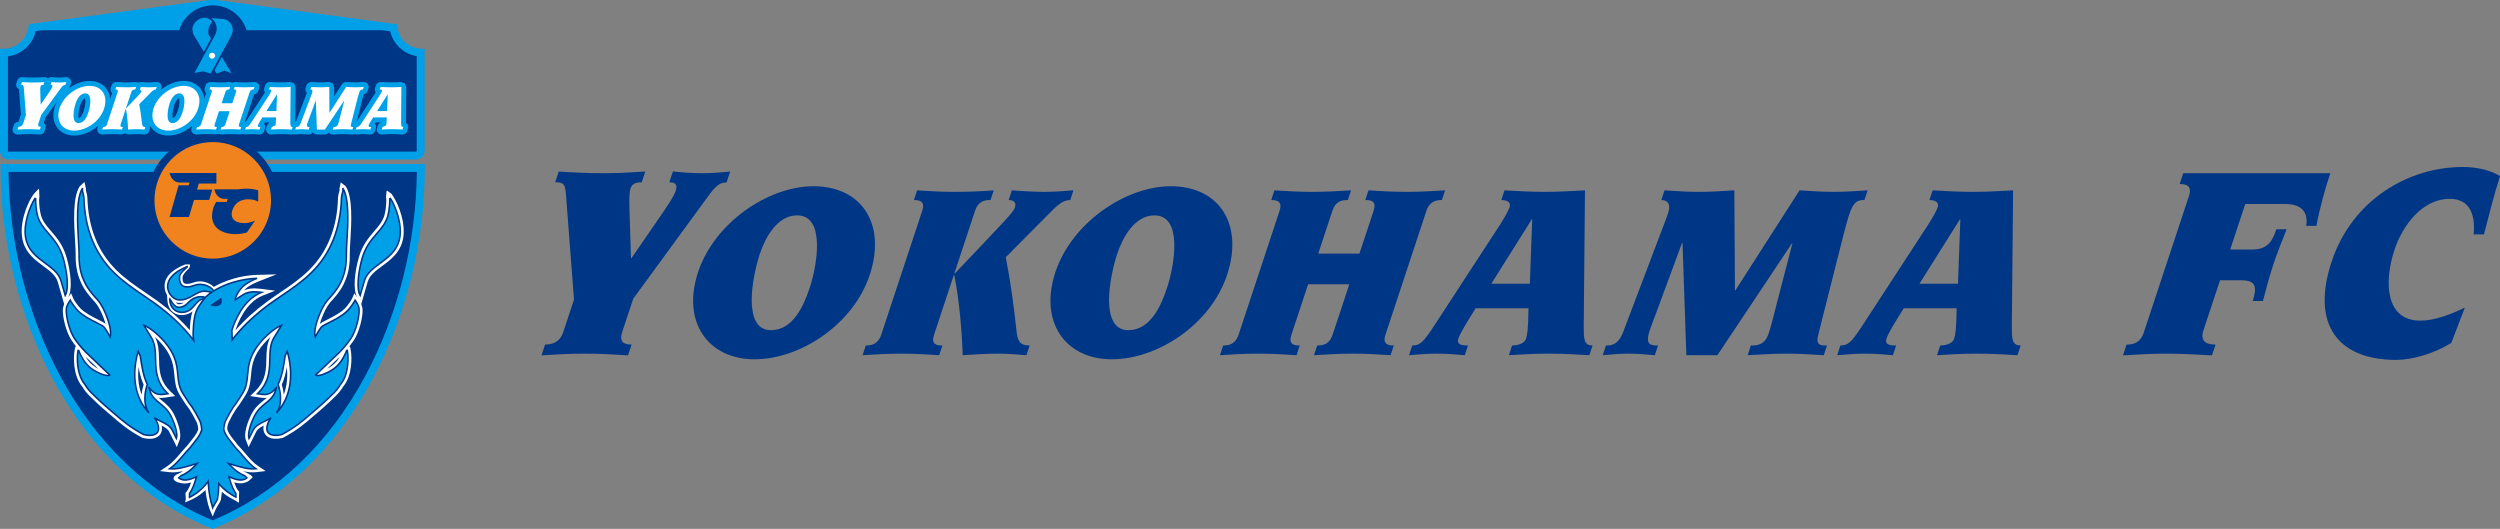 <?xml version="1.0" encoding="UTF-8"?><svg id="a" xmlns="http://www.w3.org/2000/svg" width="155.579" height="32.914" viewBox="0 0 155.579 32.914"><rect x="0" y="0" width="155.579" height="32.914" fill="#808080" stroke="none"/><path d="m26.19,10.208H.037v.246C.037,15.012,1.195,19.682,3.298,23.605c2.362,4.406,5.767,7.613,9.846,9.27l.092.039.093-.039c4.079-1.657,7.483-4.864,9.847-9.27,2.103-3.923,3.26-8.593,3.26-13.151v-.246h-.246" fill="#00a0e9" stroke-width="0"/><path d="m22.743,23.373c-2.29,4.272-5.577,7.384-9.507,9.008-3.931-1.624-7.216-4.736-9.505-9.008C1.704,19.589.572,15.101.532,10.7h25.409c-.042,4.401-1.17,8.889-3.198,12.673" fill="#003686" stroke-width="0"/><path d="m24.476,12.231l-.109-.165-.263-.198-.046.024-.036.365.018.142c.012.103-.02.674-.111.984-.116.399-.356.68-.637,1.004-.343.399-.736.851-.956,1.617-.258.894-.39,2.008-.106,2.488l.022.034-.201-.274-.15.347c-.03.072-.269.436-.445.605-.299.29-.757.52-1.091.688-.225.113-.367.187-.46.259.076-.263.193-.569.352-.884.086-.17.186-.324.306-.466.075-.078.664-.68.902-1.295.219-.495.315-1.038.302-1.709-.002-.176.014-.447.033-.76.071-1.168.167-2.766-.291-3.449l-.307-.242-.08.414c.018.066.002.129-.029.235-.026.09-.053.19-.058.31-.048,1.873-.666,3.403-1.838,4.541-.553.536-1.15.942-1.782,1.369-.249.171-.506.346-.766.535-.807.598-1.434,1.166-1.997,1.812.124-.402.617-1.739,1.7-2.167l.775-.306-.827-.108c-.549-.069-.852-.027-1.12.095l.155-.151.006-.003.005-.005s.224-.199.728-.397l1.139-.447-1.223.034c-.999.026-1.991.348-2.688.747-.073-.075-.164-.142-.271-.197-.316-.163-.681-.193-.981-.078-.274.103-.489.117-.592.041-.102-.078-.109-.261-.094-.402.01-.097.188-.317.28-.401.125-.11.129-.139.173-.223l.017-.126-.143-.02-.183.014c-1.248.51-1.303,1.137-1.257,1.491.019.146.07.281.141.4l.019.276c.023.49.237.729.427.848.259.165.589.172.898.044.094-.039.174-.086.247-.14-.126.362-.162.824-.169,1.172-.558-.642-1.185-1.208-1.99-1.806-.26-.186-.517-.361-.766-.532-.632-.427-1.227-.833-1.781-1.369-1.172-1.138-1.79-2.668-1.838-4.541-.004-.12-.033-.22-.056-.31-.032-.106-.048-.169-.032-.235l-.094-.436-.291.264c-.458.683-.363,2.281-.293,3.449.019.313.036.584.035.757-.013.674.082,1.217.297,1.705.243.622.83,1.224.907,1.302.12.142.22.296.305.466.159.315.277.621.352.884-.092-.072-.236-.146-.461-.259-.333-.168-.791-.398-1.089-.688-.177-.169-.417-.533-.447-.605l-.147-.349-.202.276.02-.034c.285-.48.152-1.594-.104-2.488-.222-.766-.613-1.218-.956-1.617-.282-.324-.525-.605-.639-1.004-.09-.31-.122-.881-.11-.984l.019-.142-.024-.51-.075.06-.248.259-.11.165c-.313.471-.86,1.782-.56,2.817.211.738.767,1.148,1.258,1.51.42.308.783.578.901.989l.258.895.136.475.008-.01-.08.262c-.057.522.216,1.537.54,2.011.091.134.19.268.293.397l-.06-.008-.04.195c-.089.44-.102,1.567.427,2.245l.039.046c.138.234.312.448.51.629.022.02.536.54,1.083.994.093.075.192.16.296.25.436.381.981.856,1.834,1.304l.023.013.026.007c.494.123.889.043,1.081-.217.084-.115.146-.29.095-.548.21.107.384.216.47.387l.252.508.22.445.174-.463c.136-.367-.099-1.064-.338-1.549-.224-.452-.517-.685-.775-.894l-.195-.165c.182.025.357-.004.515-.027l.091-.015.426-.065-.307-.3c-.15-.149-.275-.3-.366-.452-.31-.51-.323-1.041-.335-1.557-.01-.462-.023-.939-.256-1.37.282.252.578.573.786.918.344.562.385,1.023.427,1.466.037.393.073.798.327,1.214.1.165.265.423.404.627l.004.007.007.007.178.241.008.01v.003s.02.029.02.029c.145.217.294.483.445.792.029.063.069.187.094.432-.051.168-.148.323-.243.453l-.221.282-.211.269c-.141.143-.275.301-.419.469-.256.3-.522.613-.808.803l-.484.324.578.068c.284.033.564-.003.839-.065-.094.093-.226.139-.278.162-.251.107-.303.233-.293.309.016.104.129.179.274.227.317.103.536.09.82.01-.089.248-.18.438-.268.549l-.084.106.013.231c.029.173-.034.358-.034.358l.456-.202c.312-.156.583-.348.808-.572.05.427.131.811.249,1.164l.202.484.205-.484.123-.217c.066-.1.135-.203.174-.32l.006-.015.003-.019c.027-.16.046-.321.06-.482.2.178.43.33.69.461l.377.219.003-.168-.005-.27.013-.246-.084-.107c-.089-.112-.134-.224-.222-.476.287.084.617.099.913-.101l.227-.207c0-.08-.155-.181-.407-.309l-.011-.004-.011-.004-.169-.076c.273.063.547.096.832.064l.577-.068-.485-.324c-.285-.19-.55-.503-.807-.803-.145-.168-.279-.326-.42-.469l-.21-.269-.213-.271c-.108-.15-.212-.313-.257-.493.024-.226.062-.345.09-.403.151-.309.301-.575.444-.792l.017-.026.005-.006.007-.01.178-.241.006-.007.004-.007c.141-.204.303-.462.404-.627.254-.416.291-.821.328-1.214.04-.443.084-.904.427-1.466.209-.345.503-.666.785-.918-.233.431-.246.908-.256,1.37-.012.516-.023,1.047-.335,1.557-.093.152-.216.303-.365.452l-.307.3.426.065.091.015c.158.023.332.052.516.027l-.197.165c-.258.209-.549.442-.774.894-.238.485-.473,1.182-.337,1.549l.174.463.22-.445.252-.508c.084-.171.258-.28.468-.387-.051.258.013.433.097.548.191.26.583.34,1.079.217l.026-.007.023-.013c.853-.448,1.398-.923,1.835-1.304.105-.09.202-.175.293-.25.549-.454,1.063-.974,1.078-.987.205-.188.378-.402.517-.636l.04-.046c.528-.678.515-1.805.426-2.245l-.039-.195-.061.008c.103-.129.203-.263.295-.397.324-.474.595-1.489.538-2.011l-.078-.262.006.01.136-.475.259-.895c.119-.411.481-.681.901-.989.491-.362,1.046-.772,1.259-1.51.298-1.035-.249-2.346-.563-2.817m-6.623,10.609c.049.491.036,1.115-.193,1.723-.023-.244-.074-.463-.124-.625.156-.34.252-.753.317-1.098Zm3.169-.523l.126-.114-.14.215c-.174.222-.378.39-.646.529l.66-.63Zm-9.861-3.379c-.031.004-.103.013-.225-.122l.125.03c.135.018.258.009.374-.011-.07.052-.148.085-.274.103Zm-5.048,4.009c-.27-.139-.474-.307-.646-.529l-.142-.215.126.114.662.63Zm2.509-.107c.062.345.16.758.317,1.098-.052.162-.103.381-.125.625-.229-.608-.242-1.232-.192-1.723Z" fill="#fff" stroke-width="0"/><path d="m22.139,18.652l-.051-.069-.033.08c-.039.09-.291.475-.487.661-.314.304-.785.544-1.13.716-.238.12-.413.207-.478.285-.104.122-.24.357-.318.5-.035-.349.146-.998.468-1.634.092-.182.201-.348.33-.501.023-.022.633-.631.876-1.25.207-.472.297-.995.286-1.643-.002-.181.014-.453.033-.77.067-1.078.163-2.711-.264-3.348l-.088.039c.029.112.001.21-.031.322-.024.085-.049.171-.05.268-.053,1.921-.687,3.486-1.889,4.655-.565.546-1.166.958-1.805,1.391-.248.168-.506.343-.76.527-.919.681-1.601,1.321-2.217,2.08l-.037.051c-.003-.126-.007-.266-.016-.432l.016-.068c.131-.418.646-1.818,1.799-2.273l.177-.069-.19-.024c-.802-.104-1.021.042-1.417.306l-.156.103c.052-.207.281-.568.525-.757.005-.006.244-.219.781-.43l-.018-.096c-.925.026-1.949.318-2.686.768-.187-.293-.762-.501-1.211-.332-.328.126-.579.132-.724.022-.122-.093-.173-.27-.149-.525.014-.152.212-.327.344-.444.1-.089.147-.131.142-.177l-.03-.046-.028-.017-.026.02-.019.014c-1.154.473-1.26,1.066-1.219,1.379.053.416.401.735.691.774.388.051.702-.131.981-.289.244-.143.476-.276.727-.243,0,0,.148.02.265.036-.109.078-.205.159-.284.24-.164-.052-.435-.066-.701.058-.189.087-.298.198-.394.294-.128.126-.237.237-.494.271-.19.025-.367-.127-.568-.495l-.044-.076-.043.075-.009.017-.006.011v.015c.021.432.217.642.379.746.223.14.526.161.793.049.213-.088.361-.262.49-.414.124-.149.243-.29.401-.329l.013-.003-.072.101c-.128.177-.239.331-.335.554-.16.375-.194.941-.201,1.245-.015.129-.015.274,0,.439l-.036-.048c-.615-.76-1.298-1.4-2.216-2.081-.257-.184-.515-.359-.762-.527-.637-.433-1.238-.845-1.803-1.391-1.204-1.169-1.84-2.734-1.89-4.655-.003-.097-.027-.183-.05-.268-.032-.112-.061-.21-.032-.322l-.087-.039c-.429.637-.33,2.27-.265,3.348.019.317.035.589.035.773-.012.645.078,1.168.285,1.64.244.619.852,1.228.878,1.253.128.15.236.316.329.498.321.636.503,1.285.467,1.634-.079-.143-.215-.378-.319-.5-.066-.078-.24-.165-.478-.285-.344-.172-.816-.412-1.132-.716-.194-.186-.446-.571-.484-.661l-.034-.08-.051.069c-.009.014-.228.315-.252.536-.054.481.21,1.459.51,1.899.281.412.627.807.975,1.113-.002-.002.943.899,1.176,1.121-.043.007-.123,0-.272-.039-.522-.183-.861-.41-1.135-.762-.166-.21-.363-.624-.389-.722l-.008-.031-.033-.005-.039-.006-.046-.006-.009.045c-.084.416-.097,1.481.395,2.112l.04.048.002.002c.131.226.299.431.496.612.004.003.528.532,1.07.979.095.079.193.164.297.257.432.374.968.841,1.803,1.282l.008.003h.004c.427.107.759.051.908-.152.093-.129.15-.365-.07-.788l.23.117c.287.142.557.274.686.535l.253.508.049.101.04-.107c.11-.291-.094-.938-.33-1.415-.209-.42-.484-.644-.729-.84-.201-.164-.394-.318-.514-.561l-.071-.178c.338.355.663.304.981.256l.096-.016.095-.014-.068-.069c-.161-.158-.294-.319-.393-.483-.334-.549-.346-1.104-.359-1.641-.011-.489-.02-.951-.274-1.367l-.379-.621c.397.199,1.089.79,1.49,1.446.363.595.406,1.075.45,1.538.034.39.069.761.302,1.142.1.164.264.42.4.62.064.078.126.164.188.256l.002.002h.003s.017.02.017.02v.007s.008.015.008.015c.148.223.302.495.456.811.055.113.092.289.112.521-.053.206-.172.39-.282.542l-.217.278-.217.277c-.138.138-.274.297-.417.466-.266.31-.538.63-.844.833l-.11.076.132.014c.448.053.898-.083,1.333-.213l.225-.067c-.23.241-.504.483-.856.612h-.001s-.003.003-.003.003l-.188.174.041.062-.009-.003c.339.246.73.107,1.057-.029-.122.429-.258.747-.394.92l-.02.026.014.026-.008.09v.159s.023.042.023.042l.043-.022c.432-.213.842-.555,1.106-.908.037.576.128,1.074.276,1.516l.046.141.047-.141.145-.256c.059-.091.121-.185.154-.279v-.008c.048-.283.075-.566.081-.841.246.285.618.57,1.002.762l.043.021.023-.042.002-.153-.01-.081.014-.026-.02-.026c-.135-.174-.273-.493-.396-.926.329.136.729.286,1.074.035l-.007.003.04-.062-.188-.174-.003-.002h-.003c-.351-.13-.623-.37-.853-.611l.22.065c.435.13.885.266,1.331.213l.132-.014-.11-.076c-.306-.203-.578-.523-.842-.833-.143-.169-.279-.328-.418-.466l-.217-.277-.218-.279c-.121-.169-.24-.355-.29-.572.022-.216.058-.383.111-.49.153-.316.307-.588.456-.811l.008-.015v-.007l.018-.019h.001s.002-.003.002-.003c.062-.092.126-.178.185-.253.142-.203.304-.459.403-.623.235-.381.266-.752.304-1.142.042-.463.085-.943.448-1.538.401-.656,1.094-1.247,1.49-1.446l-.379.621c-.252.416-.263.878-.273,1.367-.013.537-.026,1.092-.359,1.641-.1.164-.232.325-.392.483l-.072.069.099.014.094.016c.316.048.645.099.982-.256l-.074.178c-.12.243-.31.397-.512.561-.244.196-.52.42-.727.84-.238.477-.441,1.124-.332,1.415l.039.107.051-.101.253-.508c.127-.261.398-.393.685-.535l.23-.117c-.218.423-.163.659-.069.788.149.203.48.259.907.153h.006s.006-.004.006-.004c.835-.441,1.371-.908,1.803-1.282.104-.093.202-.178.297-.257.542-.447,1.067-.976,1.071-.98.198-.181.364-.385.496-.611l.003-.005.039-.045c.492-.631.478-1.696.394-2.112l-.009-.045-.045.006-.04.006-.032.005-.01.031c-.025.098-.222.51-.388.722-.273.352-.612.579-1.136.763-.148.038-.228.045-.271.038l1.178-1.123c.346-.304.694-.699.972-1.111.303-.44.565-1.418.511-1.899-.023-.221-.242-.522-.252-.536m-13.106,6.675c-.898-1.262-.556-2.839-.423-3.32l.073.161.025.164c.051.355.157,1.083.408,1.596-.119.331-.218.923-.083,1.399Zm8.407,0c.136-.476.038-1.068-.083-1.399.252-.513.358-1.241.409-1.596l.024-.164.073-.161c.135.481.474,2.058-.423,3.32Z" fill="#003686" stroke-width="0"/><path d="m24.338,12.321l-.024-.036-.04.02-.045.026-.03.016.004.033c.018.126-.019.714-.116,1.049-.123.433-.389.74-.669,1.065-.335.386-.712.827-.924,1.555-.239.833-.38,1.924-.122,2.358l.06.097.03-.108.259-.896c.133-.464.536-.761.961-1.076.492-.363,1.001-.738,1.197-1.421.282-.971-.253-2.248-.541-2.682" fill="#003686" stroke-width="0"/><path d="m3.979,16.049c-.21-.728-.588-1.169-.924-1.555-.28-.325-.545-.632-.669-1.065-.096-.333-.132-.923-.116-1.049l.003-.033-.029-.016-.045-.026-.039-.02-.025.036c-.286.433-.821,1.711-.541,2.682.196.683.705,1.058,1.199,1.421.426.315.827.612.96,1.076l.258.896.032.108.058-.097c.258-.434.117-1.525-.122-2.358" fill="#003686" stroke-width="0"/><path d="m24.786,14.978c-.187.648-.683,1.013-1.164,1.367-.439.326-.853.63-.997,1.13l-.219.762c-.139-.413-.072-1.279.183-2.159.204-.711.559-1.121.903-1.519.288-.333.56-.649.691-1.104.083-.287.125-.773.123-1.001.285.481.734,1.635.48,2.524m-20.939,2.497c-.141-.5-.557-.804-.996-1.13-.48-.354-.975-.719-1.162-1.367-.256-.889.193-2.043.479-2.524-.003.228.041.714.123,1.001.131.455.402.771.69,1.104.345.398.7.808.904,1.519.254.88.322,1.746.182,2.159l-.22-.762Zm8.953.604c-.285-.038-.53.103-.79.253-.276.161-.561.325-.917.278-.249-.033-.559-.324-.607-.688-.033-.268.054-.763.972-1.195-.138.125-.314.298-.329.469-.029.292.035.497.185.612.174.133.458.13.819-.009.415-.158.982.052,1.115.33l.004.011-.063-.011-.389-.05Zm-.252.5c-.188.048-.317.198-.451.36-.129.151-.261.309-.453.387-.237.098-.506.082-.704-.042-.159-.101-.263-.267-.306-.48.183.279.36.396.557.368.293-.039.419-.165.552-.298.096-.097.194-.194.365-.275.227-.106.455-.103.603-.062l-.012.004-.151.038Zm9.252,2.453c-.275.404-.615.793-.959,1.094l-1.23,1.173-.034.034.03.036c.061.068.191.069.423.008.546-.192.9-.431,1.185-.795.133-.172.294-.479.367-.656.06.449.036,1.372-.393,1.921l-.035.042-.006.006-.003.004-.002.004c-.128.219-.289.417-.481.594-.008.007-.529.532-1.067.976-.095.08-.194.167-.298.257-.426.371-.957.833-1.78,1.266-.378.092-.677.05-.8-.118-.121-.166-.071-.449.154-.814l.017-.017.019-.015-.058-.079c-.132.087-.275.157-.414.227-.303.147-.587.288-.73.575,0,0-.11.225-.184.374-.009-.273.124-.746.348-1.196.198-.4.454-.606.702-.808.212-.17.41-.33.54-.592.074-.151.135-.375.151-.442l-.089-.037-.06.088c-.336.427-.636.381-.985.326.136-.14.25-.285.34-.433.348-.569.361-1.139.372-1.689.012-.477.021-.926.26-1.318l.458-.752.067-.111-.123.039c-.362.111-1.218.786-1.68,1.546-.375.615-.422,1.127-.464,1.581-.034.378-.068.736-.288,1.098-.1.164-.26.419-.398.617-.059.072-.123.156-.185.25l-.025.027-.02.015.002.022c-.149.225-.3.497-.451.808-.06.121-.099.3-.122.534v.008s.002.006.002.006c.05.238.183.445.307.618l.218.28.219.277.003.003v.002c.139.135.274.296.417.464.236.277.48.563.749.771-.383.013-.775-.105-1.158-.219-.127-.037-.259-.078-.389-.112l-.162-.043.111.123c.261.286.575.6,1.007.762l.121.077c-.286.194-.625.081-1.003-.077l-.028-.015-.018-.008-.096-.048.026.104c.093.339.239.79.428,1.043l.011.113.006.029c-.394-.207-.768-.51-.985-.799l-.09-.119v.146c0,.31-.027.633-.081.956l-.141.254-.098.158c-.135-.439-.215-.935-.245-1.508l-.007-.151-.083.127c-.232.36-.642.719-1.08.952l.007-.038.009-.12c.188-.252.334-.699.425-1.034l.028-.103-.096.045-.016.009-.011.007c-.381.158-.718.271-1.007.077l.121-.077c.434-.162.748-.476,1.009-.763l.113-.124-.163.042c-.131.036-.266.078-.397.115-.38.114-.773.232-1.157.219.271-.208.513-.494.749-.771.143-.168.28-.329.417-.464l.002-.002v-.003s.22-.277.22-.277l.217-.28c.119-.165.245-.36.303-.582v-.008s0-.008,0-.008c-.021-.25-.063-.442-.123-.568-.152-.311-.304-.583-.452-.808l.003-.022-.02-.015-.025-.027c-.064-.092-.128-.178-.188-.253-.135-.195-.296-.45-.396-.614-.221-.362-.253-.72-.29-1.098-.04-.454-.088-.966-.462-1.581-.463-.76-1.318-1.435-1.68-1.546l-.124-.039.066.111.458.752c.24.392.251.841.261,1.318.014.55.026,1.12.373,1.689.089.148.204.293.341.433h-.002c-.347.055-.649.101-.985-.326l-.059-.088-.089.037c.016.067.076.291.151.442.129.262.329.422.539.592.249.202.506.408.702.808.224.45.358.923.35,1.196l-.184-.374c-.144-.287-.429-.428-.732-.575-.137-.07-.282-.14-.413-.227l-.058.079.018.015.018.017c.222.365.276.648.153.814-.122.168-.422.21-.799.118-.824-.433-1.354-.895-1.781-1.266-.103-.09-.203-.177-.297-.257-.539-.444-1.06-.969-1.065-.974-.195-.179-.356-.377-.483-.596l-.002-.004-.003-.004-.004-.003-.036-.045c-.431-.549-.454-1.472-.394-1.921.074.177.234.484.368.656.283.364.637.603,1.18.794.236.062.365.061.426-.007l.03-.038-.033-.032-1.23-1.172c-.343-.302-.683-.691-.959-1.095-.286-.419-.544-1.38-.495-1.834.016-.137.126-.323.191-.423.091.161.303.462.467.621.326.315.804.556,1.154.731.212.107.394.2.446.261.146.172.37.598.373.602l.052.099.037-.105c.138-.382-.136-1.221-.447-1.835-.098-.192-.209-.363-.344-.522-.008-.009-.624-.625-.859-1.225-.202-.459-.291-.969-.278-1.602,0-.187-.015-.461-.035-.779-.059-.975-.143-2.402.156-3.105l.034.15.048.246c.051,1.945.697,3.535,1.919,4.722.57.552,1.176.965,1.817,1.401.248.168.504.342.757.527.912.674,1.589,1.309,2.199,2.06l.071.096.076.097.117.153-.029-.191c-.038-.229-.045-.43-.025-.598v-.005c.006-.297.039-.85.194-1.209.092-.216.2-.362.325-.536l.107-.149.032-.041.016-.02.043-.052h.002l.021-.025c.103-.108.237-.216.394-.321l.061-.041h.002l.045-.031c.654-.411,1.553-.692,2.401-.763-.375.177-.541.328-.55.335-.267.211-.595.702-.571.934l.007.078.067-.042c.093-.055.172-.11.246-.157.355-.238.551-.366,1.173-.31-1.076.532-1.562,1.851-1.69,2.258l-.022.084v.008s0,.005,0,.005c.013.233.019.414.019.575v.146l.088-.117.044-.057.079-.104c.609-.751,1.286-1.386,2.196-2.06.257-.185.513-.359.76-.527.641-.436,1.247-.849,1.815-1.401,1.224-1.187,1.869-2.777,1.92-4.722l.048-.246.036-.15c.298.703.213,2.13.155,3.105-.02.318-.037.592-.035.779.012.633-.077,1.143-.278,1.601-.236.601-.851,1.217-.857,1.222-.138.163-.25.334-.347.526-.311.614-.584,1.453-.446,1.835l.038.105.051-.099s.226-.43.372-.602c.053-.061.236-.154.447-.261.349-.175.829-.416,1.155-.731.164-.159.375-.46.466-.621.065.1.175.286.19.423.051.454-.207,1.415-.494,1.834Zm-13.022,1.11v-.005s-.003-.006-.003-.006l-.13-.285-.051-.113-.04.119c-.077.24-.729,2.387.677,3.87l.074-.062-.104-.166c-.236-.478-.12-1.19.014-1.552l.008-.02-.011-.019c-.25-.498-.356-1.233-.406-1.586l-.028-.175Zm9.102-.409l-.053.113-.128.285-.003.006v.005s-.029.175-.029.175c-.049.353-.154,1.088-.407,1.586l-.01.019.009.02c.135.362.251,1.074.013,1.552l-.104.166.074.062c1.406-1.483.756-3.63.679-3.87l-.041-.119Zm-4.803-2.736c.217.066.368.11.6-.009.232-.118.085-.462.085-.462l-.685.471Z" fill="#00a0e9" stroke-width="0"/><path d="m26.189,3.029c-.743-.035-1.357-.597-1.457-1.334l-.026-.186-.186-.024L13.552.012c-.177-.016-.442-.016-.61,0L1.981,1.476l-.186.023-.025.187c-.1.763-.756,1.341-1.525,1.346h-.245v6.369c0,.139.054.27.154.368.1.101.23.155.37.155h25.375c.141,0,.271-.054.371-.155.1-.098.154-.229.154-.368V3.039l-.235-.01" fill="#00a0e9" stroke-width="0"/><path d="m25.933,9.401l-.034.033H.524l-.023-.012-.008-.021V3.507c.841-.108,1.541-.737,1.732-1.57l.435-.057h8.491c.275-.897,1.108-1.547,2.094-1.547s1.821.65,2.095,1.547h8.434c.218.029.389.051.506.067.187.803.843,1.413,1.653,1.547v5.907" fill="#003686" stroke-width="0"/><path d="m25.35,7.728l-.085-.079v-.061l.02-2.178-.096-.223-.23-.085c-.195.013-.419.025-.626.025-.215,0-.45-.012-.631-.024-.139-.009-.268.078-.31.21l-.052.156c-.032.094-.016.196.042.276h0l-.033.058-1.036,1.586-.11.163c.115-.45.342-1.352.342-1.352.048-.18.075-.274.088-.312l.009-.022c.107-.02.197-.096.233-.205l.052-.157c.032-.095.013-.203-.048-.282-.063-.083-.162-.125-.264-.119-.189.013-.357.024-.52.024-.171,0-.338-.011-.514-.022l-.021-.002c-.113-.007-.219.046-.279.141l-.48.748-.004-.585-.097-.223-.229-.081-.031.002c-.175.011-.341.022-.524.022-.172,0-.342-.011-.519-.024-.139-.009-.279.077-.322.21l-.053.156c-.03.094-.014.196.044.276l.03.033-.029.08-.036.097-.608,1.6-.018.047h-.032s0-.014,0-.014l.02-2.178-.095-.223-.229-.085c-.198.013-.42.025-.627.025-.216,0-.452-.012-.633-.024-.138-.009-.267.078-.31.21l-.052.156c-.031.094-.014.196.043.276h.002l-.035.058-1.036,1.586-.146.213-.035.005c.155-.47.507-1.532.575-1.736.119-.013.222-.093.26-.21l.052-.157c.032-.094.014-.201-.048-.282-.064-.081-.162-.125-.264-.119-.194.013-.4.024-.596.024-.226,0-.406-.012-.596-.024l-.162.035-.159-.035c-.199.012-.388.024-.615.024-.195,0-.394-.011-.578-.024-.14-.009-.269.077-.312.21l-.052.156c-.031.094-.015.196.042.276l.043.047c-.031.087-.071.212-.118.355-.021-.229-.095-.437-.222-.614-.232-.321-.612-.497-1.07-.497-.487,0-.995.214-1.403.549l.026-.081c.034-.095.015-.204-.051-.285-.062-.08-.162-.123-.265-.116-.137.012-.292.024-.44.024-.165,0-.325-.011-.494-.024l-.177.039-.174-.039c-.199.016-.385.024-.607.024-.196,0-.395-.011-.579-.024-.139-.009-.268.077-.311.21l-.052.156c-.031.094-.017.196.042.276l.042.047c-.031.087-.071.212-.118.355-.022-.229-.095-.437-.223-.614-.23-.321-.611-.497-1.069-.497-.431,0-.879.167-1.26.439l.052-.094.058-.179c.033-.097.013-.207-.052-.287-.065-.083-.167-.125-.269-.115-.121.013-.276.026-.422.026-.156,0-.293-.011-.44-.026-.099-.008-.19.029-.254.096-.064-.067-.15-.102-.242-.096-.21.015-.418.026-.649.026-.204,0-.433-.008-.702-.026-.14-.01-.268.077-.313.21l-.056.173c-.031.094-.015.197.042.278l.121.097c.015.216.1,1.302.119,1.571l-.149.454h-.005c-.133,0-.25.085-.292.211l-.057.174c-.033.097-.013.204.048.285.062.08.161.125.262.119.219-.014.426-.027.669-.027.257,0,.47.013.685.027.14.01.267-.078.312-.21l.058-.174c.03-.094.015-.196-.043-.278l-.064-.061c.04-.117.092-.274.119-.355l.702-.961c-.05.097-.094.197-.128.298-.163.494-.115.956.135,1.304.235.323.613.501,1.067.501.532,0,1.076-.238,1.493-.608l-.045.139c-.033.096-.015.202.048.282.062.083.16.126.263.121.193-.014.4-.025.596-.025.226,0,.405.011.596.025l.211-.067.208.067c.191-.014.372-.025.546-.025.141,0,.28.01.435.025.14.011.272-.076.317-.211l.052-.156.004-.169.063.101c.233.323.612.501,1.066.501.533,0,1.074-.238,1.493-.608l-.046.139c-.032.096-.013.202.048.282.063.083.16.126.263.121.193-.014.4-.025.597-.025.225,0,.405.011.597.025l.162-.036.158.036c.198-.014.388-.025.612-.025.199,0,.396.011.58.025l.171-.04.172.04c.148-.014.284-.025.412-.025.168,0,.289.01.417.023l.016.002c.142.011.275-.076.318-.211l.053-.156c.03-.094.016-.195-.042-.275l-.015-.018.06-.095h.321c-.092.029-.167.101-.197.195l-.052.157c-.033.096-.014.202.048.282.062.083.159.126.262.121.213-.014.406-.025.61-.025.243,0,.459.013.649.025l.126-.021.134.021c.123-.012.26-.025.383-.025.134,0,.277.013.401.025.113.008.219-.046.281-.135.055.082.149.135.255.135h.498c.096,0,.186-.047.243-.121h.002c.062.081.16.126.261.121h.022c.204-.014.398-.025.589-.025.19,0,.372.011.565.025l.135-.022.136.022c.146-.014.285-.025.412-.025.167,0,.289.01.418.023l.016.002c.142.011.273-.076.318-.211l.051-.156c.032-.094.016-.195-.042-.275l-.014-.018.061-.095h.321c-.091.029-.168.101-.198.195l-.053.157c-.031.096-.013.202.05.282.061.083.16.126.26.121.213-.014.406-.025.612-.025.243,0,.457.013.647.025.139.006.267-.079.312-.211l.05-.156c.031-.094.015-.195-.042-.275m-14.596-.38c-.045-.118-.015-.482.096-.82.076-.229.198-.397.296-.408.044.097.035.42-.077.762-.069.207-.179.449-.315.466Zm-5.854,0c-.045-.118-.014-.482.098-.82.076-.229.198-.397.296-.408.041.097.037.42-.078.762-.068.207-.178.449-.316.466Z" fill="#00a0e9" stroke-width="0"/><path d="m1.368,5.107c.202.014.46.028.722.028.243,0,.464-.014.671-.028l-.059.174c-.105,0-.155.026-.18.099-.016.048-.022.13-.016.326l.025.794h.007l.52-.758c.135-.197.172-.27.191-.323.036-.112-.011-.138-.103-.138l.058-.174c.144.014.295.028.471.028.155,0,.316-.014.452-.028l-.06.177c-.068-.003-.144.014-.269.185l-1.233,1.685-.176.534c-.056.17.039.203.151.203l-.059.174c-.208-.014-.433-.027-.704-.027-.252,0-.469.013-.688.027l.058-.174c.109,0,.236-.033.293-.203l.174-.521-.129-1.666c-.013-.198-.036-.22-.175-.22l.058-.174" fill="#fff" stroke-width="0"/><path d="m5.568,5.343c.777,0,1.176.609.906,1.426-.266.804-1.124,1.36-1.854,1.36-.749,0-1.174-.6-.91-1.401.264-.798,1.128-1.385,1.858-1.385m-.684,2.318c.355,0,.529-.395.623-.682.117-.359.261-1.167-.202-1.167-.321,0-.515.361-.598.621-.121.36-.291,1.228.177,1.228Z" fill="#fff" stroke-width="0"/><path d="m7.319,5.739c.053-.156-.049-.174-.134-.174l.052-.155c.182.012.388.023.599.023.235,0,.433-.007.634-.023l-.053.155c-.094,0-.197.018-.247.174l-.335,1.01h.007c.799-.842.94-.978.969-1.065l-.101-.119.052-.155c.175.012.348.023.526.023.156,0,.311-.011.465-.023l-.052.155c-.086,0-.168.045-.278.157l-.759.763c.073.387.128.776.172,1.181.017.178.059.24.211.24l-.052.157c-.147-.012-.303-.025-.459-.025-.184,0-.375.013-.566.025-.013-.406-.054-.875-.135-1.292h-.007l-.319.962c-.052.157.041.173.135.173l-.052.157c-.192-.012-.381-.025-.617-.025-.21,0-.425.013-.616.025l.052-.157c.086,0,.197-.016.248-.173l.66-1.994" fill="#fff" stroke-width="0"/><path d="m11.421,5.343c.775,0,1.175.609.906,1.426-.265.804-1.124,1.36-1.854,1.36-.749,0-1.175-.6-.91-1.401.264-.798,1.128-1.385,1.858-1.385m-.683,2.318c.355,0,.527-.395.623-.682.117-.359.261-1.167-.205-1.167-.318,0-.512.361-.598.621-.119.36-.289,1.228.18,1.228Z" fill="#fff" stroke-width="0"/><path d="m12.263,7.906c.087,0,.197-.016.249-.173l.661-1.994c.051-.156-.049-.174-.135-.174l.051-.155c.184.012.391.023.599.023.235,0,.434-.011.633-.023l-.05.155c-.094,0-.197.018-.25.174l-.227.689h.663l.228-.689c.052-.156-.039-.174-.133-.174l.051-.155c.192.012.382.023.617.023.21,0,.424-.011.615-.023l-.052.155c-.084,0-.196.018-.246.174l-.661,1.994c-.052.157.048.173.135.173l-.052.157c-.184-.012-.39-.025-.602-.025-.233,0-.432.013-.632.025l.052-.157c.094,0,.197-.016.249-.173l.268-.812h-.664l-.268.812c-.051.157.04.173.134.173l-.052.157c-.19-.012-.382-.025-.616-.025-.21,0-.424.013-.616.025l.051-.157" fill="#fff" stroke-width="0"/><path d="m15.308,7.906c.128,0,.179-.052.372-.349l1.037-1.588c.078-.124.139-.235.158-.292.022-.067-.03-.112-.135-.112l.052-.155c.199.012.432.023.651.023.211,0,.429-.011.644-.023l-.02,2.173c0,.213,0,.323.144.323l-.052.157c-.208-.012-.424-.025-.668-.025-.219,0-.422.013-.629.025l.052-.157.223-.106c.025-.079.035-.152.042-.494h-.85c-.156.246-.25.403-.28.49-.034.101.066.11.156.11l-.053.157c-.14-.012-.272-.025-.46-.025-.139,0-.289.013-.436.025l.052-.157m1.893-.994l.038-1.034h-.009l-.65,1.034h.621Z" fill="#fff" stroke-width="0"/><path d="m18.425,7.906c.078,0,.203,0,.287-.24l.607-1.603c.034-.094.076-.194.107-.288.053-.159-.025-.21-.11-.21l.051-.155c.184.012.363.023.55.023.204,0,.382-.011.574-.023l.009,1.61h.008l1.033-1.61c.187.012.365.023.555.023.178,0,.357-.011.541-.023l-.052.155c-.09,0-.17.004-.242.227-.02.06-.052.168-.095.332l-.403,1.597c-.049.185.032.185.137.185l-.05.157c-.2-.012-.394-.025-.597-.025-.209,0-.414.013-.628.025l.05-.157c.101,0,.224-.003.288-.197.044-.132.079-.287.11-.403l.27-1.043h-.008l-1.199,1.8h-.498l-.062-1.807h-.008l-.408,1.104c-.039.102-.079.203-.113.306-.08.237.017.24.135.24l-.053.157c-.138-.012-.283-.025-.428-.025-.134,0-.274.013-.41.025l.052-.157" fill="#fff" stroke-width="0"/><path d="m22.197,7.906c.13,0,.182-.052.374-.349l1.037-1.588c.079-.124.139-.235.158-.292.022-.067-.029-.112-.135-.112l.052-.155c.197.012.433.023.65.023.212,0,.431-.011.645-.023l-.019,2.173c-.001.213-.002.323.141.323l-.053.157c-.204-.012-.418-.025-.664-.025-.22,0-.423.013-.629.025l.052-.157.222-.106c.024-.079.034-.152.04-.494h-.848c-.157.246-.251.403-.279.49-.034.101.064.11.154.11l-.052.157c-.139-.012-.271-.025-.46-.025-.14,0-.289.013-.437.025l.051-.157m1.894-.994l.038-1.034h-.008l-.651,1.034h.621Z" fill="#fff" stroke-width="0"/><path d="m14.595,4.643l-.722-1.22.629-1.155.044-.08h-.012s.06-.211.06-.211c.03-.229-.031-.45-.171-.624-.123-.155-.297-.251-.494-.281l-.071-.01-.365-.026-.752-.056v.006c-.442.005-.831.347-.888.788l.058.383.015.037h.009l.682,1.151-.682,1.248-.059.109.122-.022.647-.123.474.148.045.016.023-.044.104-.191.114.19.026.045.047-.019.476-.182.569.208.155.058-.083-.143m-2.576-2.538l-.002-.003-.048-.311c.051-.393.398-.69.788-.687.181.019.345.103.458.242v.006c-.128.134-.219.308-.245.502-.016.123-.012.226.013.304l.013.039h.015l.12.204-.448.825-.664-1.121Zm1.264-.655c.07.129.097.278.077.431l-.071.231-.012.02-.081.148-.101-.171-.003-.004c-.016-.058-.018-.138-.005-.235.022-.161.095-.304.196-.42Zm-.176,3.129l-.441-.138-.015-.006-.014.004-.539.102,1.263-2.319h0l.022-.035c.047-.091.077-.189.093-.288.03-.232-.03-.454-.171-.627l-.155-.144.698.051c.193.013.364.101.483.246.12.148.172.341.146.536l-.081.252-.019.035-1.271,2.331Zm.867-.179l-.02-.007-.021.009-.452.174-.123-.21.449-.822.603,1.017-.436-.161Z" fill="#003686" stroke-width="0"/><path d="m13.131,2.401l-.12-.204h-.015l-.013-.039c-.025-.078-.029-.181-.013-.304.026-.194.117-.368.246-.502v-.006c-.114-.139-.278-.223-.459-.242-.39-.003-.737.294-.788.687l.048.311.002.003.664,1.121.448-.825" fill="#00a0e9" stroke-width="0"/><polyline points="13.358 4.366 13.481 4.576 13.933 4.402 13.954 4.393 13.974 4.4 14.41 4.561 13.807 3.544 13.358 4.366" fill="#00a0e9" stroke-width="0"/><path d="m14.332,1.425c-.119-.145-.29-.233-.483-.246l-.698-.051.155.144c.141.173.201.395.171.627-.016.099-.046.197-.093.288l-.022.035h0l-1.263,2.319.539-.102.014-.004.015.006.441.138,1.271-2.331.019-.035.081-.252c.026-.195-.026-.388-.146-.536m-1.133,2.235c-.107,0-.193-.085-.193-.192,0-.108.086-.192.193-.192.106,0,.193.084.193.192,0,.107-.087.192-.193.192Z" fill="#00a0e9" stroke-width="0"/><path d="m13.199,3.66c.106,0,.193-.085.193-.192,0-.108-.087-.192-.193-.192-.107,0-.193.084-.193.192,0,.107.086.192.193.192" fill="#fff" stroke-width="0"/><path d="m13.241,16.559c1.092,0,2.119-.426,2.891-1.198.775-.772,1.2-1.8,1.2-2.894s-.425-2.119-1.2-2.892c-.772-.774-1.799-1.2-2.891-1.2-2.258,0-4.094,1.837-4.094,4.092,0,1.094.426,2.122,1.2,2.894.772.772,1.8,1.198,2.894,1.198" fill="#003686" stroke-width="0"/><path d="m9.612,12.467c0-.967.379-1.877,1.064-2.564.683-.685,1.594-1.061,2.565-1.061s1.879.376,2.562,1.061c.687.687,1.064,1.597,1.064,2.564,0,2.002-1.627,3.629-3.626,3.629-.971,0-1.882-.378-2.565-1.064-.685-.685-1.064-1.594-1.064-2.565" fill="#f0831d" stroke-width="0"/><path d="m12.373,11.423l-.11.378h.946l-.191.64h-.943l-.317,1.062h-1.204l.559-1.972h.635l.043-.171h-.613c-.162,0-.336-.075-.465-.241-.082-.105-.123-.221-.159-.352h2.913v.656h-1.094" fill="#003686" stroke-width="0"/><path d="m15.388,12.402c.453-.01.68.149.68.149v-.705s-.311-.123-.833-.103c-.159.003-.299.022-.439.041h-1.461c.036.13.074.244.158.35.13.167.301.243.464.243h.208v.008s.006,0,.006,0l-.06.183h-.653c-.097.142-.167.301-.204.451-.039.148-.06.285-.06.414,0,.703.539,1.056,1.214,1.127.526.052.956-.095.956-.095l.51-.742s-.466.257-.991.125c-.318-.076-.468-.267-.468-.532l.027-.18c.152-.557.605-.722.946-.734" fill="#003686" stroke-width="0"/><path d="m34.773,10.674c.79.055,1.782.105,2.791.105.943,0,1.802-.05,2.593-.105l-.222.672c-.404,0-.607.107-.701.39-.058.178-.08.496-.063,1.259l.098,3.065h.033l2.01-2.922c.521-.765.666-1.046.736-1.261.14-.424-.044-.531-.397-.531l.223-.672c.555.055,1.143.105,1.816.105.605,0,1.229-.05,1.751-.105l-.229.69c-.263-.018-.555.053-1.041.71l-4.764,6.517-.685,2.071c-.217.656.146.781.584.781l-.224.672c-.807-.053-1.681-.107-2.724-.107-.976,0-1.818.054-2.66.107l.222-.672c.421,0,.917-.125,1.133-.781l.668-2.019-.493-6.446c-.051-.762-.14-.851-.678-.851l.223-.672" fill="#003686" stroke-width="0"/><path d="m50.624,11.59c3.002,0,4.547,2.351,3.503,5.512-1.03,3.112-4.348,5.257-7.169,5.257-2.896,0-4.543-2.318-3.518-5.417,1.018-3.081,4.363-5.352,7.184-5.352m-2.645,8.958c1.372,0,2.042-1.524,2.41-2.637.458-1.381,1.009-4.509-.785-4.509-1.237,0-1.986,1.396-2.317,2.397-.463,1.398-1.118,4.749.692,4.749Z" fill="#003686" stroke-width="0"/><path d="m57.392,13.115c.2-.603-.187-.667-.518-.667l.199-.603c.708.048,1.507.095,2.321.095.906,0,1.67-.032,2.446-.095l-.2.603c-.362,0-.76.064-.96.667l-1.292,3.907h.031c3.082-3.257,3.633-3.78,3.743-4.114.11-.331-.119-.46-.39-.46l.199-.603c.678.048,1.341.095,2.034.095.603,0,1.208-.047,1.797-.095l-.199.603c-.333,0-.647.176-1.075.603l-2.938,2.955c.291,1.494.502,3.001.665,4.557.071.697.233.937.821.937l-.199.605c-.572-.049-1.175-.097-1.778-.097-.709,0-1.449.048-2.188.097-.055-1.572-.209-3.384-.523-4.987h-.031l-1.229,3.715c-.2.603.157.667.518.667l-.199.605c-.739-.049-1.476-.097-2.382-.097-.815,0-1.645.048-2.384.097l.199-.605c.332,0,.76-.064.96-.667l2.552-7.718" fill="#003686" stroke-width="0"/><path d="m72.863,11.59c3.001,0,4.546,2.351,3.502,5.512-1.03,3.112-4.347,5.257-7.169,5.257-2.896,0-4.542-2.318-3.519-5.417,1.019-3.081,4.365-5.352,7.186-5.352m-2.646,8.958c1.373,0,2.043-1.524,2.41-2.637.457-1.381,1.01-4.509-.786-4.509-1.236,0-1.985,1.396-2.316,2.397-.462,1.398-1.117,4.749.692,4.749Z" fill="#003686" stroke-width="0"/><path d="m76.119,21.5c.332,0,.759-.064.959-.667l2.552-7.718c.2-.603-.187-.667-.519-.667l.2-.603c.708.048,1.507.095,2.322.095.905,0,1.675-.047,2.444-.095l-.199.603c-.361,0-.76.064-.96.667l-.882,2.669h2.564l.882-2.669c.2-.603-.156-.667-.518-.667l.2-.603c.738.048,1.477.095,2.381.095.815,0,1.645-.047,2.386-.095l-.2.603c-.332,0-.761.064-.961.667l-2.551,7.718c-.2.603.187.667.518.667l-.199.605c-.709-.049-1.507-.097-2.322-.097-.905,0-1.675.048-2.445.097l.2-.605c.361,0,.759-.064.959-.667l1.041-3.142h-2.565l-1.039,3.142c-.2.603.155.667.518.667l-.199.605c-.739-.049-1.478-.097-2.382-.097-.815,0-1.645.048-2.385.097l.2-.605" fill="#003686" stroke-width="0"/><path d="m87.885,21.5c.498,0,.702-.207,1.443-1.35l4.008-6.146c.308-.477.54-.904.614-1.127.084-.253-.115-.429-.522-.429l.199-.603c.769.048,1.673.095,2.518.095.815,0,1.66-.047,2.49-.095l-.077,8.401c0,.825-.008,1.254.549,1.254l-.199.605c-.799-.049-1.627-.097-2.578-.097-.844,0-1.629.048-2.43.097l.2-.605c.255,0,.75-.08.86-.413.1-.301.135-.588.163-1.904h-3.289c-.601.951-.966,1.554-1.077,1.888-.131.396.251.429.598.429l-.2.605c-.542-.049-1.054-.097-1.778-.097-.543,0-1.117.048-1.691.097l.199-.605m7.32-3.843l.146-4.003h-.029l-2.516,4.003h2.399Z" fill="#003686" stroke-width="0"/><path d="m99.94,21.5c.302,0,.785,0,1.109-.937l2.35-6.193c.136-.366.292-.747.413-1.112.204-.619-.095-.81-.427-.81l.2-.603c.708.048,1.402.095,2.127.095.783,0,1.478-.047,2.218-.095l.038,6.224h.029l3.991-6.224c.722.048,1.416.095,2.139.095.694,0,1.389-.047,2.099-.095l-.201.603c-.345,0-.652.015-.937.874-.079.239-.199.649-.363,1.286l-1.561,6.178c-.192.714.125.714.532.714l-.198.605c-.77-.049-1.523-.097-2.308-.097-.799,0-1.599.048-2.429.097l.199-.605c.393,0,.865-.016,1.111-.763.169-.507.308-1.11.425-1.554l1.047-4.034h-.03l-4.638,6.956h-1.931l-.238-6.989h-.03l-1.578,4.272c-.146.398-.303.778-.434,1.175-.305.921.067.937.518.937l-.199.605c-.542-.049-1.1-.097-1.656-.097-.515,0-1.058.048-1.586.097l.199-.605" fill="#003686" stroke-width="0"/><path d="m114.529,21.5c.498,0,.701-.207,1.442-1.35l4.007-6.146c.309-.477.542-.904.615-1.127.085-.253-.115-.429-.522-.429l.2-.603c.769.048,1.673.095,2.517.095.815,0,1.66-.047,2.49-.095l-.078,8.401c-.001.825-.008,1.254.551,1.254l-.2.605c-.799-.049-1.628-.097-2.578-.097-.844,0-1.629.048-2.429.097l.198-.605c.258,0,.752-.08.862-.413.1-.301.134-.588.163-1.904h-3.289c-.601.951-.967,1.554-1.078,1.888-.131.396.25.429.598.429l-.199.605c-.543-.049-1.055-.097-1.78-.097-.542,0-1.116.048-1.689.097l.199-.605m7.319-3.843l.147-4.003h-.03l-2.515,4.003h2.398Z" fill="#003686" stroke-width="0"/><path d="m132.339,21.443c.371,0,.849-.072,1.071-.745l2.812-8.501c.222-.672-.209-.744-.579-.744l.223-.674h9.154c-.275.781-.694,2.303-.865,3.278h-.64c.073-.372.132-1.363-1.315-1.363h-2.474l-.937,2.834h1.379c.926,0,1.242-.497,1.494-1.26h.638c-.278.692-.587,1.471-.845,2.25-.25.762-.429,1.453-.63,2.215h-.639c.357-1.082.039-1.293-.785-1.293h-1.245l-1.031,3.116c-.27.815.381.887.752.887l-.224.672c-.959-.053-1.917-.107-2.894-.107-.857,0-1.749.054-2.642.107l.222-.672" fill="#003686" stroke-width="0"/><path d="m152.549,21.336c-1.024.655-2.421,1.061-3.431,1.061-3.634,0-5.308-2.211-4.02-6.109,1.267-3.825,4.745-5.897,8.177-5.897.791,0,1.692.177,2.304.566-.382,1.204-.685,2.428-.999,3.631h-.641c.12-1.168-.209-2.215-1.488-2.215-1.7,0-2.935,1.647-3.438,3.172-.655,1.983-.583,4.409,1.604,4.409.875,0,1.873-.372,2.777-.814l-.845,2.196" fill="#003686" stroke-width="0"/></svg>
